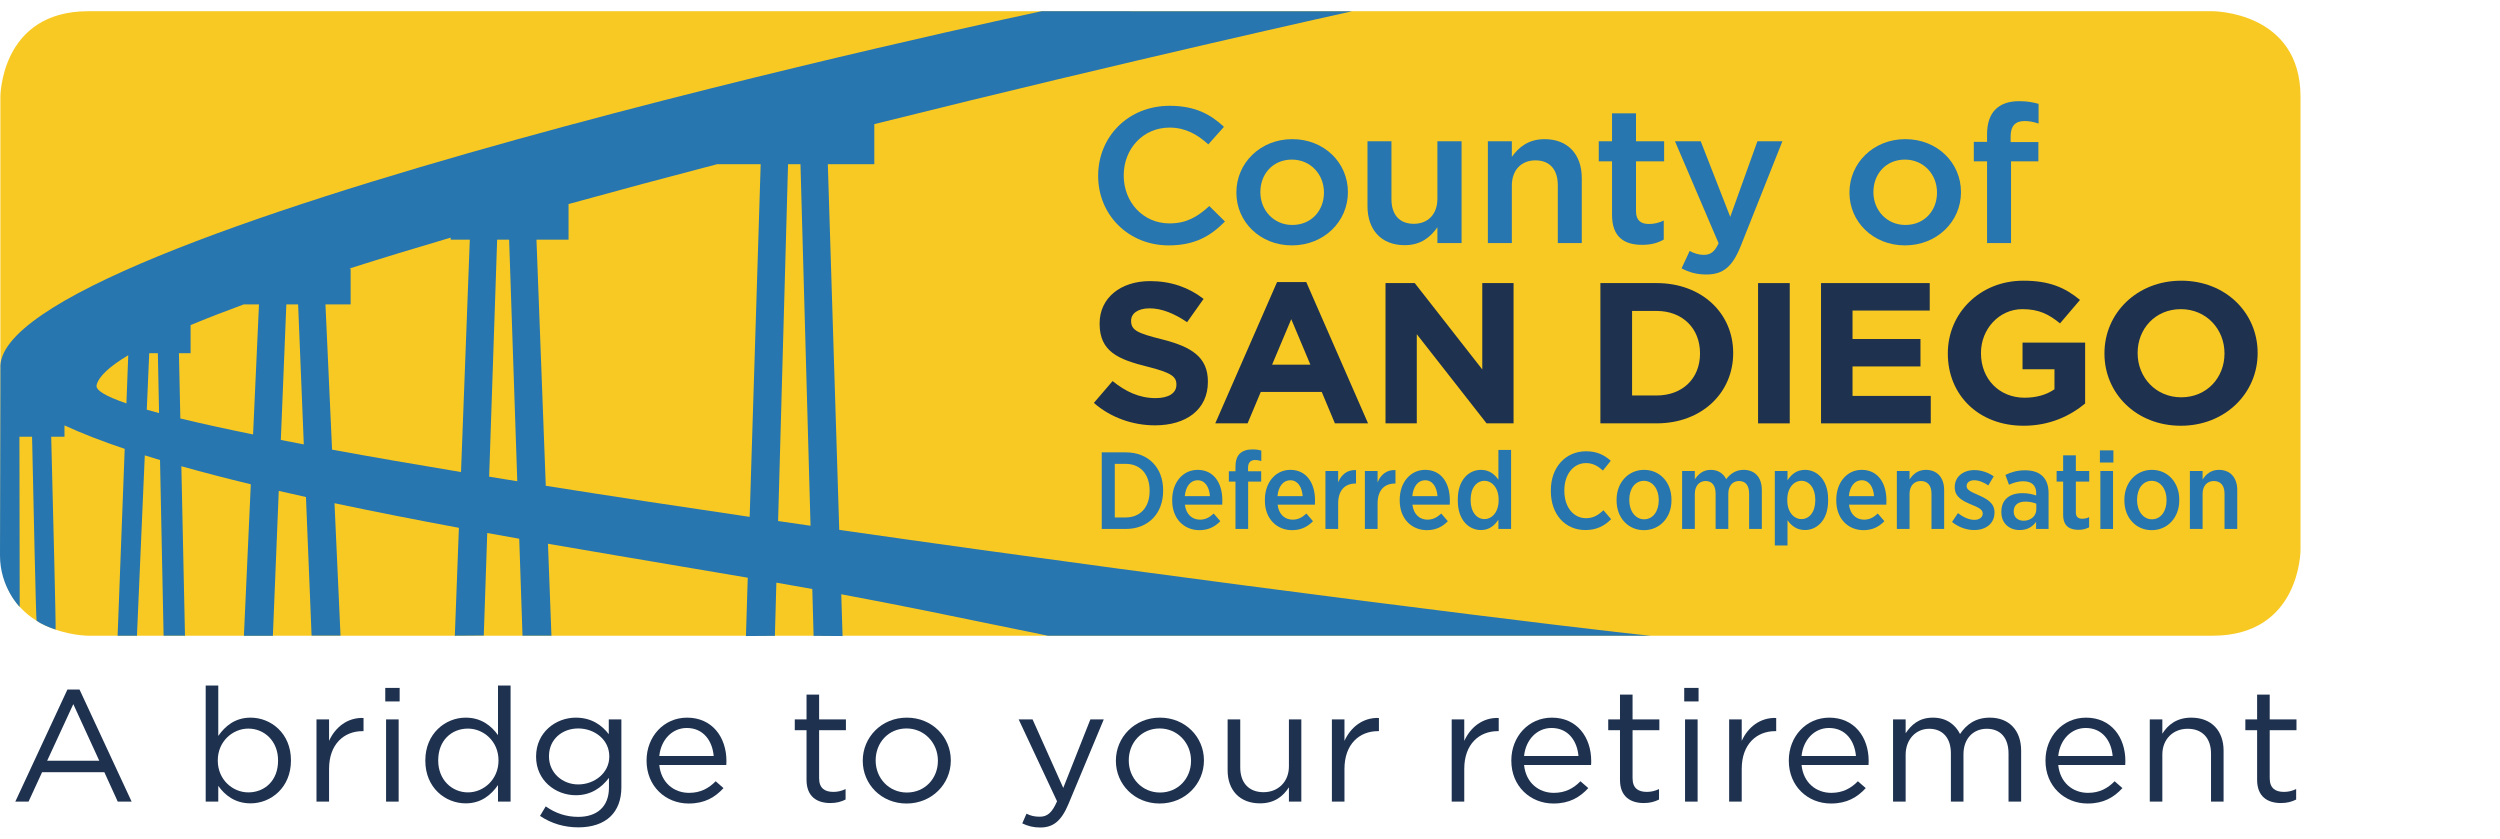 <svg width="155" height="52" viewBox="0 0 155 52" fill="none" xmlns="http://www.w3.org/2000/svg" xmlns:xlink="http://www.w3.org/1999/xlink" aria-labelledby="header-desktop-title header-desktop-desc">
    <title id="header-desktop-title">County of San Diego Deferred Compensation</title>
    <desc id="header-desktop-desc">County of San Diego Deferred Compensation</desc>
<path fill-rule="evenodd" clip-rule="evenodd" d="M4.181 42.749H4.93L8.161 49.7H7.3L6.469 47.875H2.61L1.77 49.7H0.949L4.181 42.749ZM6.155 47.165L4.545 43.656L2.924 47.165H6.155Z" fill="#1E314F"/>
<path fill-rule="evenodd" clip-rule="evenodd" d="M13.533 48.724V49.7H12.753V42.503H13.533V45.628C13.958 45.017 14.576 44.494 15.537 44.494C16.794 44.494 18.039 45.46 18.039 47.136V47.157C18.039 48.821 16.804 49.808 15.537 49.808C14.565 49.808 13.938 49.294 13.533 48.724ZM17.24 47.165V47.145C17.24 45.944 16.388 45.173 15.396 45.173C14.424 45.173 13.503 45.972 13.503 47.136V47.157C13.503 48.338 14.424 49.128 15.396 49.128C16.409 49.128 17.24 48.398 17.24 47.165Z" fill="#1E314F"/>
<path fill-rule="evenodd" clip-rule="evenodd" d="M19.622 44.603H20.402V45.934C20.787 45.086 21.546 44.475 22.539 44.514V45.331H22.478C21.334 45.331 20.402 46.131 20.402 47.67V49.7H19.622V44.603Z" fill="#1E314F"/>
<path fill-rule="evenodd" clip-rule="evenodd" d="M23.887 43.489H24.778V42.65H23.887V43.489ZM23.937 49.7H24.716V44.603H23.937V49.7Z" fill="#1E314F"/>
<path fill-rule="evenodd" clip-rule="evenodd" d="M26.37 47.165V47.145C26.37 45.48 27.614 44.494 28.872 44.494C29.843 44.494 30.471 45.008 30.876 45.579V42.503H31.656V49.7H30.876V48.674C30.45 49.285 29.833 49.808 28.872 49.808C27.614 49.808 26.37 48.842 26.37 47.165ZM30.907 47.156V47.136C30.907 45.964 29.985 45.173 29.013 45.173C27.999 45.173 27.169 45.904 27.169 47.136V47.156C27.169 48.358 28.03 49.128 29.013 49.128C29.985 49.128 30.907 48.329 30.907 47.156Z" fill="#1E314F"/>
<path fill-rule="evenodd" clip-rule="evenodd" d="M33.481 50.586L33.835 49.995C34.434 50.419 35.101 50.646 35.851 50.646C37.006 50.646 37.755 50.025 37.755 48.833V48.229C37.3 48.822 36.662 49.304 35.699 49.304C34.443 49.304 33.237 48.388 33.237 46.919V46.9C33.237 45.411 34.454 44.494 35.699 44.494C36.682 44.494 37.32 44.968 37.744 45.519V44.603H38.525V48.813C38.525 49.601 38.282 50.2 37.856 50.616C37.39 51.069 36.692 51.296 35.861 51.296C34.99 51.296 34.18 51.059 33.481 50.586ZM37.776 46.91V46.891C37.776 45.845 36.844 45.164 35.851 45.164C34.858 45.164 34.037 45.835 34.037 46.879V46.9C34.037 47.926 34.879 48.635 35.851 48.635C36.844 48.635 37.776 47.936 37.776 46.91Z" fill="#1E314F"/>
<path fill-rule="evenodd" clip-rule="evenodd" d="M40.087 47.165V47.145C40.087 45.677 41.15 44.494 42.598 44.494C44.148 44.494 45.039 45.697 45.039 47.185C45.039 47.284 45.039 47.343 45.03 47.431H40.877C40.988 48.535 41.789 49.157 42.721 49.157C43.44 49.157 43.946 48.871 44.371 48.438L44.857 48.862C44.331 49.433 43.693 49.818 42.7 49.818C41.262 49.818 40.087 48.743 40.087 47.165ZM44.249 46.87C44.169 45.944 43.622 45.135 42.578 45.135C41.667 45.135 40.978 45.874 40.877 46.87H44.249Z" fill="#1E314F"/>
<path fill-rule="evenodd" clip-rule="evenodd" d="M50.005 48.349V45.273H49.276V44.603H50.005V43.065H50.785V44.603H52.447V45.273H50.785V48.249C50.785 48.871 51.139 49.097 51.667 49.097C51.93 49.097 52.152 49.048 52.426 48.922V49.571C52.152 49.709 51.858 49.789 51.485 49.789C50.643 49.789 50.005 49.384 50.005 48.349Z" fill="#1E314F"/>
<path fill-rule="evenodd" clip-rule="evenodd" d="M53.491 47.175V47.157C53.491 45.717 54.646 44.494 56.225 44.494C57.795 44.494 58.95 45.698 58.95 47.136V47.157C58.95 48.595 57.785 49.818 56.205 49.818C54.634 49.818 53.491 48.615 53.491 47.175ZM58.15 47.175V47.157C58.15 46.061 57.309 45.164 56.205 45.164C55.07 45.164 54.291 46.061 54.291 47.136V47.157C54.291 48.249 55.12 49.137 56.225 49.137C57.36 49.137 58.15 48.249 58.15 47.175Z" fill="#1E314F"/>
<path fill-rule="evenodd" clip-rule="evenodd" d="M67.603 44.603H68.434L66.236 49.868C65.79 50.922 65.283 51.305 64.495 51.305C64.059 51.305 63.734 51.217 63.38 51.05L63.643 50.449C63.896 50.575 64.13 50.636 64.463 50.636C64.93 50.636 65.224 50.399 65.537 49.68L63.157 44.603H64.019L65.922 48.851L67.603 44.603Z" fill="#1E314F"/>
<path fill-rule="evenodd" clip-rule="evenodd" d="M69.185 47.175V47.157C69.185 45.717 70.34 44.494 71.919 44.494C73.489 44.494 74.644 45.698 74.644 47.136V47.157C74.644 48.595 73.479 49.818 71.898 49.818C70.328 49.818 69.185 48.615 69.185 47.175ZM73.844 47.175V47.157C73.844 46.061 73.003 45.164 71.898 45.164C70.764 45.164 69.984 46.061 69.984 47.136V47.157C69.984 48.249 70.814 49.137 71.919 49.137C73.053 49.137 73.844 48.249 73.844 47.175Z" fill="#1E314F"/>
<path fill-rule="evenodd" clip-rule="evenodd" d="M76.113 47.766V44.603H76.895V47.58C76.895 48.526 77.421 49.116 78.342 49.116C79.234 49.116 79.913 48.478 79.913 47.519V44.603H80.682V49.7H79.913V48.813C79.558 49.364 79.022 49.808 78.12 49.808C76.854 49.808 76.113 48.979 76.113 47.766Z" fill="#1E314F"/>
<path fill-rule="evenodd" clip-rule="evenodd" d="M82.577 44.603H83.357V45.934C83.743 45.086 84.503 44.475 85.494 44.514V45.331H85.435C84.289 45.331 83.357 46.131 83.357 47.67V49.7H82.577V44.603Z" fill="#1E314F"/>
<path fill-rule="evenodd" clip-rule="evenodd" d="M90.005 44.603H90.784V45.934C91.169 45.086 91.928 44.475 92.921 44.514V45.331H92.861C91.716 45.331 90.784 46.131 90.784 47.67V49.7H90.005V44.603Z" fill="#1E314F"/>
<path fill-rule="evenodd" clip-rule="evenodd" d="M93.702 47.165V47.145C93.702 45.677 94.766 44.494 96.216 44.494C97.765 44.494 98.655 45.697 98.655 47.185C98.655 47.284 98.655 47.343 98.645 47.431H94.493C94.604 48.535 95.404 49.157 96.336 49.157C97.056 49.157 97.562 48.871 97.988 48.438L98.474 48.862C97.947 49.433 97.309 49.818 96.315 49.818C94.878 49.818 93.702 48.743 93.702 47.165ZM97.865 46.87C97.785 45.944 97.237 45.135 96.194 45.135C95.282 45.135 94.592 45.874 94.493 46.87H97.865Z" fill="#1E314F"/>
<path fill-rule="evenodd" clip-rule="evenodd" d="M100.439 48.349V45.273H99.71V44.603H100.439V43.065H101.219V44.603H102.88V45.273H101.219V48.249C101.219 48.871 101.573 49.097 102.102 49.097C102.363 49.097 102.587 49.048 102.86 48.922V49.571C102.587 49.709 102.292 49.789 101.919 49.789C101.078 49.789 100.439 49.384 100.439 48.349Z" fill="#1E314F"/>
<path fill-rule="evenodd" clip-rule="evenodd" d="M104.422 43.489H105.311V42.65H104.422V43.489ZM104.473 49.7H105.252V44.603H104.473V49.7Z" fill="#1E314F"/>
<path fill-rule="evenodd" clip-rule="evenodd" d="M107.207 44.603H107.987V45.934C108.372 45.086 109.132 44.475 110.124 44.514V45.331H110.063C108.919 45.331 107.987 46.131 107.987 47.67V49.7H107.207V44.603Z" fill="#1E314F"/>
<path fill-rule="evenodd" clip-rule="evenodd" d="M110.906 47.165V47.145C110.906 45.677 111.969 44.494 113.416 44.494C114.967 44.494 115.858 45.697 115.858 47.185C115.858 47.284 115.858 47.343 115.849 47.431H111.697C111.806 48.535 112.608 49.157 113.539 49.157C114.257 49.157 114.763 48.871 115.19 48.438L115.677 48.862C115.15 49.433 114.511 49.818 113.519 49.818C112.079 49.818 110.906 48.743 110.906 47.165ZM115.069 46.87C114.988 45.944 114.44 45.135 113.397 45.135C112.485 45.135 111.797 45.874 111.697 46.87H115.069Z" fill="#1E314F"/>
<path fill-rule="evenodd" clip-rule="evenodd" d="M117.369 44.603H118.15V45.459C118.494 44.958 118.96 44.494 119.841 44.494C120.691 44.494 121.239 44.939 121.522 45.509C121.897 44.948 122.453 44.494 123.365 44.494C124.57 44.494 125.311 45.283 125.311 46.545V49.7H124.529V46.722C124.529 45.738 124.024 45.184 123.174 45.184C122.382 45.184 121.735 45.756 121.735 46.761V49.7H120.955V46.703C120.955 45.745 120.438 45.184 119.608 45.184C118.777 45.184 118.15 45.855 118.15 46.79V49.7H117.369V44.603Z" fill="#1E314F"/>
<path fill-rule="evenodd" clip-rule="evenodd" d="M126.82 47.165V47.145C126.82 45.677 127.885 44.494 129.335 44.494C130.884 44.494 131.773 45.697 131.773 47.185C131.773 47.284 131.773 47.343 131.764 47.431H127.612C127.723 48.535 128.523 49.157 129.456 49.157C130.175 49.157 130.68 48.871 131.106 48.438L131.591 48.862C131.066 49.433 130.427 49.818 129.434 49.818C127.997 49.818 126.82 48.743 126.82 47.165ZM130.984 46.87C130.904 45.944 130.358 45.135 129.313 45.135C128.402 45.135 127.712 45.874 127.612 46.87H130.984Z" fill="#1E314F"/>
<path fill-rule="evenodd" clip-rule="evenodd" d="M133.286 44.603H134.065V45.49C134.409 44.939 134.958 44.494 135.858 44.494C137.124 44.494 137.862 45.323 137.862 46.535V49.7H137.083V46.722C137.083 45.777 136.556 45.184 135.634 45.184C134.734 45.184 134.065 45.825 134.065 46.782V49.7H133.286V44.603Z" fill="#1E314F"/>
<path fill-rule="evenodd" clip-rule="evenodd" d="M139.941 48.349V45.273H139.212V44.603H139.941V43.065H140.722V44.603H142.382V45.273H140.722V48.249C140.722 48.871 141.076 49.097 141.603 49.097C141.866 49.097 142.088 49.048 142.362 48.922V49.571C142.088 49.709 141.796 49.789 141.42 49.789C140.579 49.789 139.941 49.384 139.941 48.349Z" fill="#1E314F"/>
<path fill-rule="evenodd" clip-rule="evenodd" d="M142.631 34.108C142.631 34.108 142.631 39.414 137.182 39.414H5.474C5.474 39.414 0.024 39.414 0.024 34.108V6C0.024 6 0.024 0.695 5.474 0.695H137.182C137.182 0.695 142.631 0.695 142.631 6V34.108Z" fill="#F8C923"/>
<path fill-rule="evenodd" clip-rule="evenodd" d="M68.086 10.911V10.887C68.086 8.509 69.917 6.56 72.521 6.56C74.105 6.56 75.063 7.097 75.885 7.863L74.916 8.951C74.229 8.329 73.491 7.911 72.508 7.911C70.874 7.911 69.671 9.226 69.671 10.864V10.887C69.671 12.525 70.862 13.851 72.508 13.851C73.564 13.851 74.24 13.446 74.977 12.775L75.948 13.733C75.05 14.641 74.068 15.214 72.459 15.214C69.954 15.214 68.086 13.315 68.086 10.911Z" fill="#2776AF"/>
<path fill-rule="evenodd" clip-rule="evenodd" d="M76.656 11.951V11.927C76.656 10.122 78.13 8.627 80.12 8.627C82.109 8.627 83.57 10.098 83.57 11.902V11.927C83.57 13.72 82.097 15.214 80.095 15.214C78.118 15.214 76.656 13.744 76.656 11.951ZM82.085 11.951V11.927C82.085 10.816 81.261 9.895 80.095 9.895C78.903 9.895 78.143 10.804 78.143 11.902V11.927C78.143 13.026 78.965 13.947 80.12 13.947C81.323 13.947 82.085 13.039 82.085 11.951Z" fill="#2776AF"/>
<path fill-rule="evenodd" clip-rule="evenodd" d="M84.784 12.775V8.76H86.27V12.346C86.27 13.325 86.773 13.876 87.658 13.876C88.518 13.876 89.119 13.302 89.119 12.321V8.76H90.618V15.071H89.119V14.09C88.702 14.688 88.099 15.201 87.093 15.201C85.631 15.201 84.784 14.246 84.784 12.775Z" fill="#2776AF"/>
<path fill-rule="evenodd" clip-rule="evenodd" d="M92.248 8.76H93.734V9.727C94.151 9.141 94.754 8.628 95.761 8.628C97.222 8.628 98.07 9.584 98.07 11.043V15.071H96.584V11.484C96.584 10.504 96.079 9.942 95.196 9.942C94.336 9.942 93.734 10.528 93.734 11.509V15.071H92.248V8.76Z" fill="#2776AF"/>
<path fill-rule="evenodd" clip-rule="evenodd" d="M99.946 13.325V10.003H99.123V8.76H99.946V7.027H101.432V8.76H103.176V10.003H101.432V13.099C101.432 13.661 101.727 13.887 102.23 13.887C102.562 13.887 102.855 13.816 103.152 13.673V14.855C102.783 15.059 102.379 15.18 101.813 15.18C100.72 15.18 99.946 14.712 99.946 13.325Z" fill="#2776AF"/>
<path fill-rule="evenodd" clip-rule="evenodd" d="M108.959 8.76H110.508L107.927 15.25C107.411 16.541 106.834 17.019 105.791 17.019C105.176 17.019 104.71 16.876 104.257 16.637L104.759 15.561C105.029 15.705 105.323 15.801 105.631 15.801C106.049 15.801 106.306 15.621 106.553 15.082L103.85 8.76H105.446L107.275 13.446L108.959 8.76Z" fill="#2776AF"/>
<path fill-rule="evenodd" clip-rule="evenodd" d="M114.666 11.951V11.927C114.666 10.122 116.139 8.627 118.13 8.627C120.12 8.627 121.58 10.098 121.58 11.902V11.927C121.58 13.72 120.107 15.214 118.105 15.214C116.128 15.214 114.666 13.744 114.666 11.951ZM120.094 11.951V11.927C120.094 10.816 119.27 9.895 118.105 9.895C116.913 9.895 116.152 10.804 116.152 11.902V11.927C116.152 13.026 116.975 13.947 118.13 13.947C119.334 13.947 120.094 13.039 120.094 11.951Z" fill="#2776AF"/>
<path fill-rule="evenodd" clip-rule="evenodd" d="M123.198 10.003H122.376V8.795H123.198V8.329C123.198 7.635 123.382 7.109 123.727 6.775C124.07 6.44 124.549 6.273 125.189 6.273C125.704 6.273 126.061 6.344 126.391 6.44V7.66C126.097 7.564 125.838 7.504 125.519 7.504C124.954 7.504 124.659 7.803 124.659 8.461V8.807H126.379V10.003H124.684V15.071H123.198V10.003Z" fill="#2776AF"/>
<path fill-rule="evenodd" clip-rule="evenodd" d="M67.819 24.981L68.98 23.627C69.784 24.273 70.626 24.683 71.648 24.683C72.451 24.683 72.937 24.373 72.937 23.863V23.838C72.937 23.353 72.629 23.105 71.138 22.732C69.338 22.285 68.176 21.8 68.176 20.074V20.049C68.176 18.471 69.478 17.428 71.303 17.428C72.606 17.428 73.715 17.826 74.622 18.533L73.6 19.975C72.809 19.44 72.031 19.117 71.278 19.117C70.525 19.117 70.129 19.453 70.129 19.875V19.901C70.129 20.471 70.512 20.658 72.056 21.042C73.869 21.502 74.889 22.135 74.889 23.652V23.677C74.889 25.402 73.537 26.371 71.61 26.371C70.256 26.371 68.891 25.912 67.819 24.981Z" fill="#1E314F"/>
<path fill-rule="evenodd" clip-rule="evenodd" d="M79.177 17.49H80.989L84.819 26.248H82.764L81.947 24.298H78.168L77.35 26.248H75.347L79.177 17.49ZM81.243 22.608L80.058 19.789L78.87 22.608H81.243Z" fill="#1E314F"/>
<path fill-rule="evenodd" clip-rule="evenodd" d="M85.902 17.551H87.714L91.901 22.905V17.551H93.841V26.248H92.167L87.841 20.72V26.248H85.902V17.551Z" fill="#1E314F"/>
<path fill-rule="evenodd" clip-rule="evenodd" d="M99.224 17.551H102.708C105.517 17.551 107.457 19.428 107.457 21.875V21.9C107.457 24.347 105.517 26.248 102.708 26.248H99.224V17.551ZM101.189 19.278V24.52H102.708C104.315 24.52 105.401 23.465 105.401 21.924V21.9C105.401 20.36 104.315 19.278 102.708 19.278H101.189Z" fill="#1E314F"/>
<path fill-rule="evenodd" clip-rule="evenodd" d="M109 26.249H110.964V17.552H109V26.249Z" fill="#1E314F"/>
<path fill-rule="evenodd" clip-rule="evenodd" d="M112.904 17.551H119.643V19.254H114.857V21.018H119.069V22.719H114.857V24.546H119.707V26.248H112.904V17.551Z" fill="#1E314F"/>
<path fill-rule="evenodd" clip-rule="evenodd" d="M120.765 21.925V21.9C120.765 19.428 122.743 17.403 125.448 17.403C127.058 17.403 128.027 17.826 128.959 18.596L127.721 20.049C127.032 19.489 126.419 19.167 125.385 19.167C123.955 19.167 122.82 20.397 122.82 21.875V21.9C122.82 23.49 123.943 24.658 125.525 24.658C126.24 24.658 126.878 24.483 127.377 24.136V22.894H125.397V21.242H129.278V25.018C128.36 25.776 127.097 26.396 125.461 26.396C122.68 26.396 120.765 24.496 120.765 21.925Z" fill="#1E314F"/>
<path fill-rule="evenodd" clip-rule="evenodd" d="M130.476 21.925V21.9C130.476 19.428 132.48 17.403 135.237 17.403C137.994 17.403 139.973 19.403 139.973 21.875V21.9C139.973 24.372 137.969 26.396 135.212 26.396C132.455 26.396 130.476 24.397 130.476 21.925ZM137.918 21.925V21.9C137.918 20.409 136.793 19.167 135.212 19.167C133.63 19.167 132.533 20.384 132.533 21.875V21.9C132.533 23.39 133.654 24.633 135.237 24.633C136.819 24.633 137.918 23.415 137.918 21.925Z" fill="#1E314F"/>
<path fill-rule="evenodd" clip-rule="evenodd" d="M18.969 30.816C18.401 30.69 17.839 30.564 17.283 30.435L16.918 39.419H15.122L15.55 30.026C14.05 29.663 12.606 29.289 11.244 28.906L11.469 39.411H10.143L9.921 28.522C9.601 28.426 9.286 28.33 8.977 28.233L8.491 39.414H7.292L7.731 27.829C6.328 27.356 5.07 26.871 3.997 26.374V27.076H3.174C3.277 31.088 3.477 39.039 3.446 39.03C3.14 38.946 2.53 38.691 2.268 38.478C2.232 38.45 2.07 30.942 1.988 27.076H1.204L1.222 37.629C1.222 37.629 0 36.415 0 34.445C0 34.319 0.024 23.989 0.024 23.989L0.025 22.873H0.028C-0.651 14.503 64.577 0.695 64.577 0.695L83.819 0.7C83.819 0.7 70.115 3.726 54.207 7.695V10.182H51.325L52.033 32.852C75.204 36.178 99.085 39.117 102.332 39.414L64.974 39.415L64.488 39.315L64.487 39.315L64.486 39.314C58.572 38.096 55.574 37.478 52.158 36.845L52.239 39.435L50.443 39.422L50.362 36.518C49.664 36.393 48.929 36.263 48.135 36.125L48.043 39.422L46.248 39.435L46.361 35.818C44.19 35.445 41.567 35.003 38.154 34.428C36.806 34.201 35.406 33.963 33.974 33.714L34.189 39.41H32.395L32.192 33.401C31.535 33.285 30.874 33.166 30.209 33.046L29.994 39.401L28.199 39.414L28.452 32.724C25.875 32.245 23.27 31.736 20.739 31.199L21.112 39.407H19.318L18.969 30.816ZM15.109 18.874C13.914 19.312 12.812 19.74 11.817 20.155V21.9H11.094L11.181 25.944C12.48 26.259 13.994 26.591 15.69 26.936L16.057 18.874H15.109ZM20.588 27.878C23.042 28.328 25.728 28.793 28.583 29.267L29.128 14.858H27.942V14.732C25.744 15.378 23.636 16.021 21.654 16.652H21.739V18.874H20.178L20.588 27.878ZM18.483 18.874L18.836 27.552C18.35 27.46 17.875 27.369 17.411 27.278L17.753 18.874H18.483ZM33.838 30.119C37.867 30.758 42.13 31.406 46.479 32.046L47.162 10.182H44.454C41.356 10.991 38.262 11.819 35.25 12.651V14.858H33.261L33.838 30.119ZM31.565 14.858L32.071 29.837C31.484 29.742 30.902 29.648 30.327 29.554L30.823 14.858H31.565ZM50.253 32.596L49.629 10.182H48.859L48.242 32.304C48.911 32.401 49.581 32.499 50.253 32.596ZM9.252 21.9H9.787L9.862 25.61C9.596 25.54 9.341 25.47 9.1 25.401L9.252 21.9ZM7.951 22.024C6.806 22.708 6.12 23.331 5.989 23.876C5.912 24.196 6.571 24.578 7.838 25.01L7.951 22.024Z" fill="#2776AF"/>
<path fill-rule="evenodd" clip-rule="evenodd" d="M68.308 28.046H69.8C71.194 28.046 72.114 28.996 72.114 30.386V30.441C72.114 31.831 71.194 32.795 69.8 32.795H68.308V28.046ZM69.116 28.759V32.082H69.793C70.685 32.082 71.276 31.465 71.276 30.448V30.408C71.276 29.382 70.685 28.759 69.793 28.759H69.116Z" fill="#2776AF"/>
<path fill-rule="evenodd" clip-rule="evenodd" d="M72.676 31.038V30.983C72.676 29.905 73.344 29.131 74.251 29.131C75.255 29.131 75.785 29.945 75.785 31.025C75.785 31.073 75.785 31.18 75.778 31.289H73.463C73.532 31.892 73.916 32.219 74.398 32.219C74.745 32.219 75.005 32.069 75.248 31.838L75.66 32.314C75.324 32.66 74.914 32.87 74.362 32.87C73.415 32.87 72.676 32.164 72.676 31.038ZM75.017 30.76C74.976 30.19 74.71 29.775 74.251 29.775C73.819 29.775 73.512 30.149 73.457 30.76H75.017Z" fill="#2776AF"/>
<path fill-rule="evenodd" clip-rule="evenodd" d="M76.599 29.858H76.188V29.219H76.599V28.941C76.599 28.576 76.689 28.297 76.87 28.121C77.052 27.951 77.308 27.864 77.644 27.864C77.88 27.864 78.048 27.89 78.201 27.938V28.583C78.075 28.549 77.958 28.521 77.817 28.521C77.532 28.521 77.378 28.677 77.378 29.016V29.219H78.194V29.858H77.385V32.795H76.599V29.858Z" fill="#2776AF"/>
<path fill-rule="evenodd" clip-rule="evenodd" d="M78.423 31.038V30.983C78.423 29.905 79.092 29.131 79.999 29.131C81.001 29.131 81.532 29.945 81.532 31.025C81.532 31.073 81.532 31.18 81.524 31.289H79.211C79.28 31.892 79.663 32.219 80.145 32.219C80.493 32.219 80.751 32.069 80.996 31.838L81.406 32.314C81.071 32.66 80.66 32.87 80.11 32.87C79.161 32.87 78.423 32.164 78.423 31.038ZM80.765 30.76C80.722 30.19 80.457 29.775 79.999 29.775C79.565 29.775 79.258 30.149 79.204 30.76H80.765Z" fill="#2776AF"/>
<path fill-rule="evenodd" clip-rule="evenodd" d="M82.177 29.2H82.967V29.905C83.16 29.437 83.517 29.118 84.073 29.145V29.979H84.04C83.398 29.979 82.967 30.386 82.967 31.207V32.795H82.177V29.2Z" fill="#2776AF"/>
<path fill-rule="evenodd" clip-rule="evenodd" d="M84.622 29.2H85.411V29.905C85.606 29.437 85.962 29.118 86.519 29.145V29.979H86.484C85.843 29.979 85.411 30.386 85.411 31.207V32.795H84.622V29.2Z" fill="#2776AF"/>
<path fill-rule="evenodd" clip-rule="evenodd" d="M86.782 31.038V30.983C86.782 29.905 87.451 29.131 88.358 29.131C89.361 29.131 89.891 29.945 89.891 31.025C89.891 31.073 89.891 31.18 89.885 31.289H87.57C87.64 31.892 88.022 32.219 88.504 32.219C88.853 32.219 89.111 32.069 89.356 31.838L89.766 32.314C89.432 32.66 89.021 32.87 88.469 32.87C87.522 32.87 86.782 32.164 86.782 31.038ZM89.124 30.76C89.082 30.19 88.818 29.775 88.358 29.775C87.925 29.775 87.619 30.149 87.564 30.76H89.124Z" fill="#2776AF"/>
<path fill-rule="evenodd" clip-rule="evenodd" d="M90.384 31.044V30.956C90.384 29.741 91.074 29.131 91.821 29.131C92.357 29.131 92.678 29.43 92.901 29.741V27.897H93.687V32.795H92.901V32.219C92.671 32.563 92.35 32.863 91.821 32.863C91.082 32.863 90.384 32.26 90.384 31.044ZM92.914 31.031V30.963C92.914 30.257 92.51 29.811 92.035 29.811C91.555 29.811 91.179 30.244 91.179 30.97V31.024C91.179 31.744 91.562 32.184 92.035 32.184C92.51 32.184 92.914 31.737 92.914 31.031Z" fill="#2776AF"/>
<path fill-rule="evenodd" clip-rule="evenodd" d="M96.152 30.447V30.401C96.152 28.963 97.073 27.979 98.335 27.979C99.017 27.979 99.47 28.215 99.868 28.568L99.38 29.172C99.094 28.913 98.775 28.711 98.335 28.711C97.567 28.711 96.989 29.389 96.989 30.401V30.428C96.989 31.458 97.567 32.129 98.335 32.129C98.802 32.129 99.107 31.919 99.415 31.635L99.889 32.19C99.465 32.619 98.969 32.863 98.292 32.863C97.044 32.863 96.152 31.899 96.152 30.447Z" fill="#2776AF"/>
<path fill-rule="evenodd" clip-rule="evenodd" d="M100.228 31.038V30.977C100.228 29.919 100.954 29.131 101.936 29.131C102.911 29.131 103.631 29.905 103.631 30.971V31.031C103.631 32.089 102.905 32.87 101.922 32.87C100.946 32.87 100.228 32.102 100.228 31.038ZM102.842 31.025V30.983C102.842 30.312 102.459 29.811 101.922 29.811C101.371 29.811 101.016 30.305 101.016 30.977V31.017C101.016 31.689 101.4 32.197 101.936 32.197C102.486 32.197 102.842 31.696 102.842 31.025Z" fill="#2776AF"/>
<path fill-rule="evenodd" clip-rule="evenodd" d="M104.291 29.2H105.078V29.722C105.294 29.403 105.58 29.131 106.068 29.131C106.522 29.131 106.848 29.355 107.023 29.709C107.273 29.382 107.609 29.131 108.104 29.131C108.786 29.131 109.233 29.573 109.233 30.386V32.795H108.446V30.61C108.446 30.094 108.223 29.823 107.817 29.823C107.433 29.823 107.155 30.108 107.155 30.617V32.795H106.368V30.604C106.368 30.094 106.137 29.823 105.748 29.823C105.35 29.823 105.078 30.129 105.078 30.625V32.795H104.291V29.2Z" fill="#2776AF"/>
<path fill-rule="evenodd" clip-rule="evenodd" d="M110.038 29.2H110.826V29.777C111.056 29.43 111.376 29.131 111.906 29.131C112.645 29.131 113.343 29.737 113.343 30.949V31.044C113.343 32.253 112.652 32.862 111.906 32.862C111.37 32.862 111.05 32.571 110.826 32.253V33.818H110.038V29.2ZM112.547 31.031V30.97C112.547 30.251 112.163 29.81 111.691 29.81C111.215 29.81 110.812 30.257 110.812 30.963V31.031C110.812 31.737 111.215 32.184 111.691 32.184C112.171 32.184 112.547 31.75 112.547 31.031Z" fill="#2776AF"/>
<path fill-rule="evenodd" clip-rule="evenodd" d="M113.849 31.038V30.983C113.849 29.905 114.518 29.131 115.425 29.131C116.428 29.131 116.958 29.945 116.958 31.025C116.958 31.073 116.958 31.18 116.951 31.289H114.637C114.706 31.892 115.09 32.219 115.571 32.219C115.919 32.219 116.178 32.069 116.422 31.838L116.833 32.314C116.497 32.66 116.087 32.87 115.536 32.87C114.587 32.87 113.849 32.164 113.849 31.038ZM116.192 30.76C116.15 30.19 115.883 29.775 115.425 29.775C114.992 29.775 114.686 30.149 114.63 30.76H116.192Z" fill="#2776AF"/>
<path fill-rule="evenodd" clip-rule="evenodd" d="M117.604 29.2H118.392V29.729C118.601 29.41 118.901 29.131 119.403 29.131C120.113 29.131 120.538 29.62 120.538 30.386V32.795H119.752V30.604C119.752 30.101 119.508 29.823 119.089 29.823C118.677 29.823 118.392 30.121 118.392 30.617V32.795H117.604V29.2Z" fill="#2776AF"/>
<path fill-rule="evenodd" clip-rule="evenodd" d="M121.025 32.361L121.395 31.811C121.729 32.075 122.084 32.231 122.412 32.231C122.739 32.231 122.928 32.062 122.928 31.838V31.831C122.928 31.574 122.642 31.458 122.203 31.275C121.652 31.044 121.193 30.801 121.193 30.209V30.197C121.193 29.553 121.722 29.145 122.412 29.145C122.823 29.145 123.262 29.288 123.61 29.532L123.277 30.094C122.997 29.911 122.691 29.775 122.399 29.775C122.105 29.775 121.93 29.932 121.93 30.129V30.142C121.93 30.381 122.224 30.502 122.655 30.692C123.228 30.944 123.659 31.201 123.659 31.764V31.771C123.659 32.476 123.109 32.863 122.399 32.863C121.959 32.863 121.45 32.708 121.025 32.361Z" fill="#2776AF"/>
<path fill-rule="evenodd" clip-rule="evenodd" d="M124.084 31.764V31.73C124.084 30.956 124.613 30.576 125.394 30.576C125.741 30.576 125.994 30.638 126.244 30.72V30.57C126.244 30.088 125.952 29.838 125.449 29.838C125.094 29.838 124.802 29.945 124.557 30.054L124.335 29.443C124.691 29.274 125.06 29.158 125.552 29.158C126.036 29.158 126.405 29.287 126.642 29.526C126.886 29.763 127.011 30.115 127.011 30.564V32.795H126.237V32.354C126.021 32.66 125.693 32.863 125.213 32.863C124.599 32.863 124.084 32.462 124.084 31.764ZM126.251 31.587V31.228C126.07 31.154 125.833 31.099 125.568 31.099C125.115 31.099 124.85 31.322 124.85 31.703V31.716C124.85 32.075 125.107 32.279 125.449 32.285C125.902 32.293 126.251 31.994 126.251 31.587Z" fill="#2776AF"/>
<path fill-rule="evenodd" clip-rule="evenodd" d="M127.915 31.926V29.858H127.51V29.2H127.915V28.229H128.703V29.2H129.532V29.858H128.703V31.771C128.703 32.049 128.849 32.163 129.1 32.163C129.254 32.163 129.393 32.129 129.525 32.062V32.693C129.344 32.787 129.135 32.849 128.87 32.849C128.327 32.849 127.915 32.625 127.915 31.926Z" fill="#2776AF"/>
<path fill-rule="evenodd" clip-rule="evenodd" d="M130.194 28.677H131.03V27.924H130.194V28.677ZM130.222 32.795H131.009V29.2H130.222V32.795Z" fill="#2776AF"/>
<path fill-rule="evenodd" clip-rule="evenodd" d="M131.712 31.038V30.977C131.712 29.919 132.436 29.131 133.42 29.131C134.395 29.131 135.114 29.905 135.114 30.971V31.031C135.114 32.089 134.388 32.87 133.405 32.87C132.43 32.87 131.712 32.102 131.712 31.038ZM134.326 31.025V30.983C134.326 30.312 133.942 29.811 133.405 29.811C132.855 29.811 132.499 30.305 132.499 30.977V31.017C132.499 31.689 132.884 32.197 133.42 32.197C133.97 32.197 134.326 31.696 134.326 31.025Z" fill="#2776AF"/>
<path fill-rule="evenodd" clip-rule="evenodd" d="M135.773 29.2H136.561V29.729C136.771 29.41 137.07 29.131 137.573 29.131C138.283 29.131 138.71 29.62 138.71 30.386V32.795H137.921V30.604C137.921 30.101 137.676 29.823 137.257 29.823C136.846 29.823 136.561 30.121 136.561 30.617V32.795H135.773V29.2Z" fill="#2776AF"/>
</svg>
